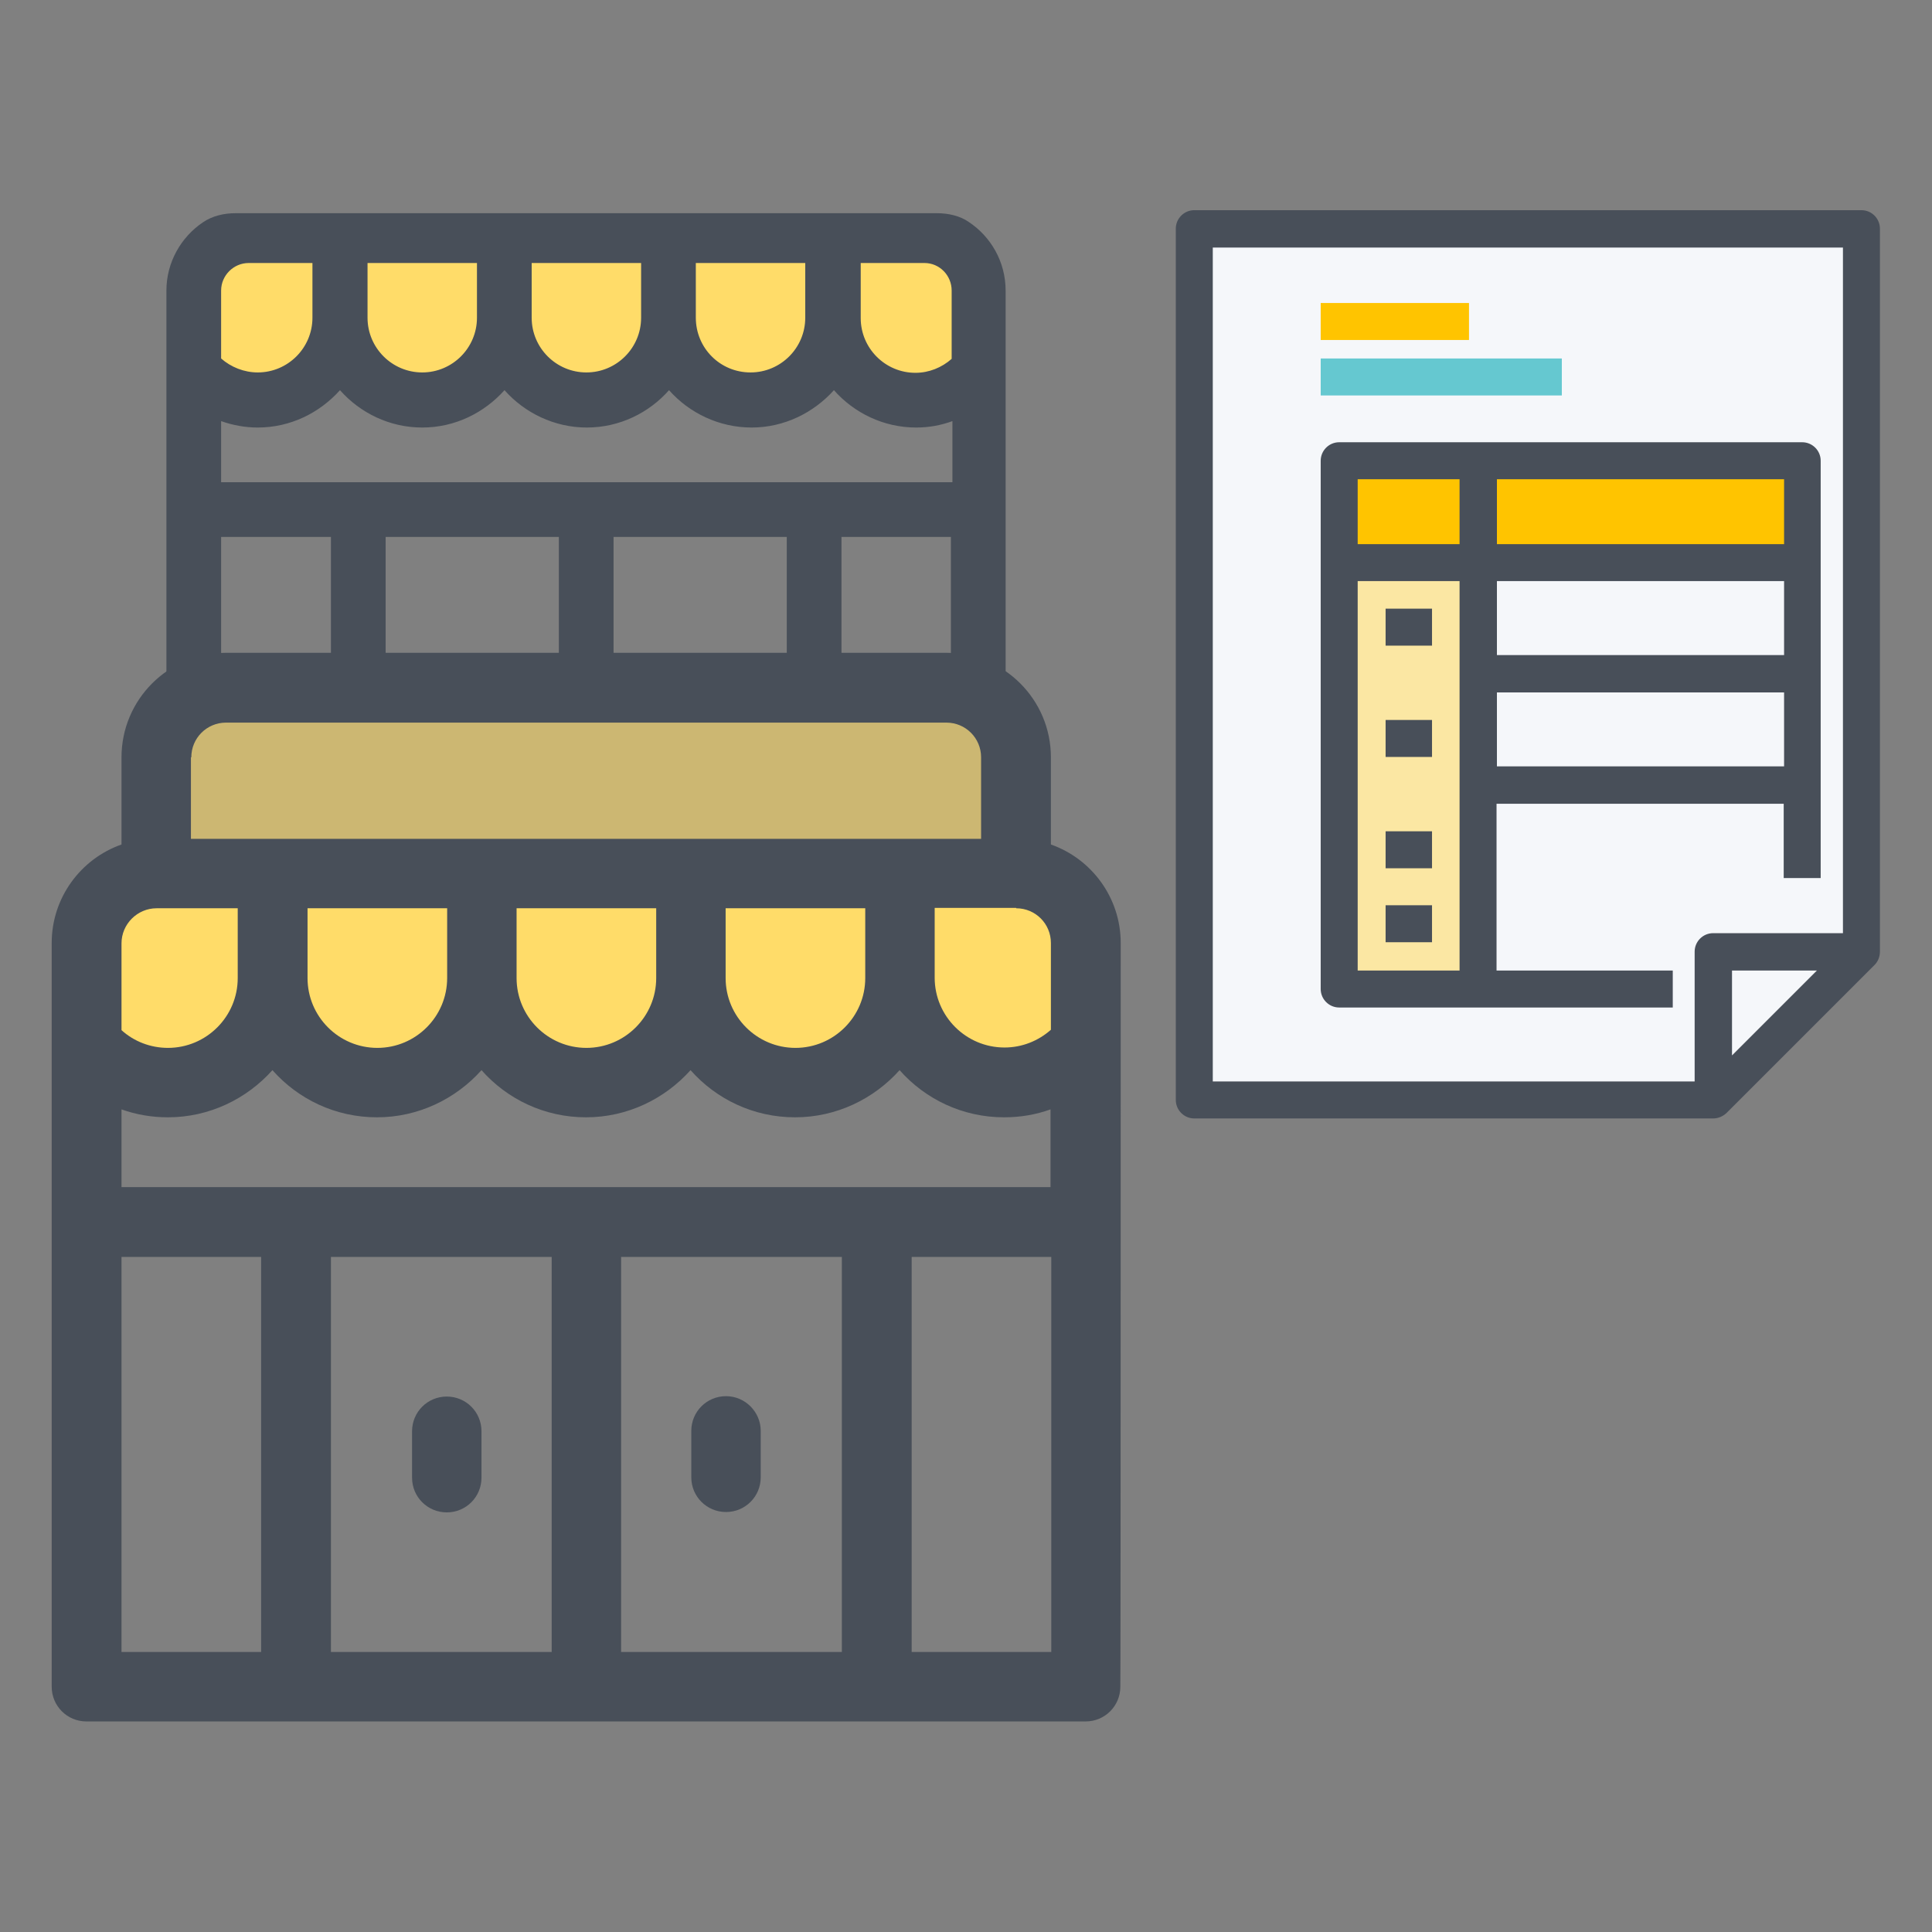 <?xml version="1.0" encoding="utf-8"?>
<!-- Generator: Adobe Illustrator 21.0.2, SVG Export Plug-In . SVG Version: 6.00 Build 0)  -->
<svg version="1.1" id="Layer_1" xmlns="http://www.w3.org/2000/svg" xmlns:xlink="http://www.w3.org/1999/xlink" x="0px" y="0px"
	 viewBox="0 0 512 512" style="enable-background:new 0 0 512 512;" xml:space="preserve">
<rect x="0" y="0" width="512" height="512" fill="#808080" stroke="none"/>
<style type="text/css">
	.st0{fill:#F4F3DC;}
	.st1{fill:#ECF4DF;}
	.st2{opacity:0.2;fill:#65C8D0;}
	.st3{fill:#FFFFFF;}
	.st4{fill:#FFE8B6;}
	.st5{opacity:0.6;fill:#C69C6D;}
	.st6{fill:#C69C6D;}
	.st7{fill:#FFC400;}
	.st8{fill:#FFDC69;}
	.st9{fill:#FA5565;}
	.st10{opacity:0.3;fill:#FFC400;stroke:#FFE8B6;stroke-miterlimit:10;}
	.st11{fill:#1B9B9B;}
	.st12{fill:#BDCCD4;}
	.st13{fill:#F5F7FA;}
	.st14{fill:#65C8D0;}
	.st15{fill:#009245;}
	.st16{fill:#F7931E;}
	.st17{fill:#FBB03B;}
	.st18{fill:#E5E8EC;stroke:#484F59;stroke-width:16;stroke-miterlimit:10;}
	.st19{fill:#F7F8FC;}
	.st20{fill:#FFC400;stroke:#484F59;stroke-width:16;stroke-miterlimit:10;}
	.st21{fill:none;stroke:#484F59;stroke-width:16;stroke-miterlimit:10;}
	.st22{fill:none;stroke:#484F59;stroke-width:14;stroke-miterlimit:10;}
	.st23{fill:none;stroke:#484F59;stroke-width:12;stroke-miterlimit:10;}
	.st24{fill:#1B9B9B;stroke:#484F59;stroke-width:16;stroke-miterlimit:10;}
	.st25{fill:#484F59;stroke:#FFFFFF;stroke-width:12;stroke-miterlimit:10;}
	.st26{fill:#FFFFFF;stroke:#484F59;stroke-width:16;stroke-miterlimit:10;}
	.st27{fill:#A67C52;}
	.st28{fill:#484F59;stroke:#FFFFFF;stroke-width:8;stroke-miterlimit:10;}
	.st29{fill:#8CC63F;}
	.st30{fill:#464F57;}
	.st31{fill:#484F59;}
	.st32{fill:#29ABE2;}
	.st33{fill:#FF7BAC;}
	.st34{opacity:0.5;fill:#65C8D0;}
	.st35{opacity:0.3;fill:#FA5565;}
	.st36{fill:#CCCCCC;}
	.st37{opacity:0.6;fill:#FA5565;}
	.st38{fill:#CAE4EA;}
	.st39{opacity:0.7;fill:#29ABE2;}
	.st40{fill:#D3CCC7;}
	.st41{fill:#22B573;}
	.st42{opacity:0.2;fill:#C69C6D;}
	.st43{opacity:0.8;fill:#65C8D0;}
	.st44{opacity:0.6;fill:#65C8D0;}
	.st45{fill:#E6E6E6;}
	.st46{fill:#14597F;}
	.st47{fill:#0071BC;}
	.st48{fill:#484F59;stroke:#FFFFFF;stroke-width:2;stroke-miterlimit:10;}
	.st49{fill:#484F59;stroke:#FFFFFF;stroke-width:4;stroke-miterlimit:10;}
	.st50{fill:none;stroke:#484F59;stroke-width:4;stroke-linecap:round;stroke-linejoin:round;}
	.st51{fill:none;stroke:#484F59;stroke-width:4;stroke-linecap:round;stroke-linejoin:round;stroke-dasharray:12.973,12.973;}
	.st52{fill:none;stroke:#484F59;stroke-width:4;stroke-linecap:round;stroke-linejoin:round;stroke-dasharray:10.739,10.739;}
	.st53{fill:none;stroke:#464F57;stroke-width:7;stroke-linecap:round;stroke-miterlimit:10;}
	.st54{opacity:0.6;fill:#FFDC69;}
	.st55{fill:#484F59;stroke:#FFFFFF;stroke-width:9;stroke-miterlimit:10;}
	.st56{fill:#484F59;stroke:#F4F3DC;stroke-width:6;stroke-miterlimit:10;}
</style>
<g>
	<rect x="44.1" y="184.5" class="st54" width="222.6" height="44.4"/>
	<rect x="53.9" y="62.6" class="st8" width="201.3" height="36.5"/>
	<rect x="23.9" y="234.5" class="st8" width="260" height="43.7"/>
	<g>
		<path class="st31" d="M278.6,437.8h-37V333.1h37V437.8L278.6,437.8z M32.2,333.1h37v104.7h-37V333.1L32.2,333.1z M41.5,240.7H63
			v18.5c0,10.2-8.3,18.5-18.5,18.5c-4.6,0-9-1.7-12.3-4.7v-23C32.2,244.9,36.4,240.7,41.5,240.7L41.5,240.7z M50.7,200.7
			c0-5.1,4.1-9.2,9.2-9.2h190.9c5.1,0,9.2,4.1,9.2,9.2v21.6c-5.6,0-203.6,0-209.4,0V200.7L50.7,200.7z M269.3,240.7
			c5.1,0,9.2,4.1,9.2,9.2v23c-3.4,3-7.7,4.7-12.3,4.7c-10.2,0-18.5-8.3-18.5-18.5v-18.5H269.3L269.3,240.7z M229.3,240.7v18.5
			c0,10.2-8.3,18.5-18.5,18.5c-10.2,0-18.5-8.3-18.5-18.5v-18.5H229.3L229.3,240.7z M173.9,240.7v18.5c0,10.2-8.3,18.5-18.5,18.5
			c-10.2,0-18.5-8.3-18.5-18.5v-18.5H173.9L173.9,240.7z M81.5,240.7h37v18.5c0,10.2-8.3,18.5-18.5,18.5s-18.5-8.3-18.5-18.5V240.7
			L81.5,240.7z M32.2,314.6V294c3.9,1.4,8.1,2.1,12.3,2.1c11,0,20.9-4.9,27.7-12.5c6.8,7.7,16.7,12.5,27.7,12.5
			c11,0,20.9-4.9,27.7-12.5c6.8,7.7,16.7,12.5,27.7,12.5s20.9-4.9,27.7-12.5c6.8,7.7,16.7,12.5,27.7,12.5c11,0,20.9-4.9,27.7-12.5
			c6.8,7.7,16.7,12.5,27.7,12.5c4.3,0,8.4-0.7,12.3-2.1v20.6H32.2L32.2,314.6z M164.6,333.1h58.5v104.7h-58.5V333.1L164.6,333.1z
			 M146.2,333.1v104.7H87.7V333.1H146.2L146.2,333.1z M297,249.9c0-12-7.7-22.3-18.5-26.1v-23.1c0-15.3-12.4-27.7-27.7-27.7H59.9
			c-15.3,0-27.7,12.4-27.7,27.7v23.1c-10.8,3.8-18.5,14.1-18.5,26.1c0,3,0,193.3,0,197.1c0,5.1,4.1,9.2,9.2,9.2h264.8
			c5.1,0,9.2-4.1,9.2-9.2C297,443.3,297,253,297,249.9L297,249.9z"/>
		<path class="st31" d="M118.4,400.8c5.1,0,9.2-4.1,9.2-9.2v-12.3c0-5.1-4.1-9.2-9.2-9.2c-5.1,0-9.2,4.1-9.2,9.2v12.3
			C109.2,396.7,113.3,400.8,118.4,400.8L118.4,400.8z"/>
		<path class="st31" d="M192.4,370c-5.1,0-9.2,4.1-9.2,9.2v12.3c0,5.1,4.1,9.2,9.2,9.2c5.1,0,9.2-4.1,9.2-9.2v-12.3
			C201.6,374.2,197.5,370,192.4,370L192.4,370z"/>
	</g>
	<path class="st31" d="M248.3,56.5H62.4c-3,0-6.1,0.7-8.6,2.4C48,62.8,44.1,69.5,44.1,77v104.4c4.1-2.9,9.1-4.7,14.5-4.9v-34.2h29.1
		v34.1h14.5v-34.1h45.9v34.1h14.5v-34.1h45.9v34.1h14.5v-34.1h29v34.2c5.4,0.2,10.4,2,14.5,4.9V77c0-7.6-3.9-14.3-9.8-18.2
		C254.4,57.2,251.3,56.5,248.3,56.5z M184.4,69.7h29v14.5c0,8-6.5,14.5-14.5,14.5c-8.1,0-14.5-6.5-14.5-14.5V69.7z M140.9,69.7h29
		v14.5c0,8-6.5,14.5-14.5,14.5c-8,0-14.5-6.5-14.5-14.5V69.7z M97.3,69.7h29.1v14.5c0,8-6.5,14.5-14.5,14.5s-14.5-6.5-14.5-14.5
		V69.7z M58.6,77c0-4,3.3-7.3,7.3-7.3h16.9v14.5c0,8-6.5,14.5-14.5,14.5c-3.6,0-7.1-1.4-9.7-3.7V77z M252.2,127.8H58.6v-16.2
		c3.1,1.1,6.4,1.7,9.7,1.7c8.7,0,16.4-3.9,21.8-9.9c5.3,6,13.1,9.9,21.8,9.9s16.4-3.9,21.8-9.9c5.3,6,13.2,9.9,21.8,9.9
		c8.7,0,16.5-3.9,21.8-9.9c5.3,6,13.2,9.9,21.9,9.9c8.6,0,16.4-3.9,21.8-9.9c5.3,6,13.1,9.9,21.8,9.9c3.4,0,6.6-0.6,9.6-1.7V127.8z
		 M252.2,95.1c-2.6,2.3-6,3.7-9.6,3.7c-8,0-14.5-6.5-14.5-14.5V69.7h16.9c4,0,7.2,3.3,7.2,7.3V95.1z"/>
	<polygon class="st13" points="493.9,251.9 453.2,292.7 316.6,292.7 316.6,60 493.9,60 	"/>
	
		<rect x="398.4" y="74.4" transform="matrix(-1.836970e-16 1 -1 -1.836970e-16 550.787 -279.669)" class="st7" width="33.6" height="122.3"/>
	<rect x="355.7" y="149.9" class="st54" width="33.6" height="110.4"/>
	<path class="st31" d="M493.3,55.7H316.5c-2.7,0-4.9,2.2-4.9,4.9v230.9c0,2.7,2.2,4.9,4.9,4.9H454c1.3,0,2.5-0.5,3.5-1.4l39.3-39.3
		c0.9-0.9,1.4-2.2,1.4-3.5h0V60.6C498.2,57.9,496,55.7,493.3,55.7L493.3,55.7z M459,279.7v-22.5h22.5L459,279.7z M488.4,247.3H454
		c-2.7,0-4.9,2.2-4.9,4.9v34.4H321.4v-221h167V247.3z M488.4,247.3"/>
	<rect x="350" y="80.3" class="st7" width="39.3" height="9.8"/>
	<rect x="350" y="95" class="st14" width="63.9" height="9.8"/>
	<path class="st31" d="M354.9,267h88.4v-9.8h-46.7v-44.2h76.1v19.7h9.8V122.1c0-2.7-2.2-4.9-4.9-4.9H354.9c-2.7,0-4.9,2.2-4.9,4.9
		v140C350,264.8,352.2,267,354.9,267L354.9,267z M396.7,127h76.1v17.2h-76.1V127z M396.7,154h76.1v19.6h-76.1V154z M396.7,183.5
		h76.1v19.6h-76.1V183.5z M359.8,127h27v17.2h-27V127z M359.8,154h27v103.2h-27V154z M359.8,154"/>
	<rect x="367.2" y="161.3" class="st31" width="12.3" height="9.8"/>
	<rect x="367.2" y="190.8" class="st31" width="12.3" height="9.8"/>
	<rect x="367.2" y="220.3" class="st31" width="12.3" height="9.8"/>
	<rect x="367.2" y="239.9" class="st31" width="12.3" height="9.8"/>
</g>
</svg>

